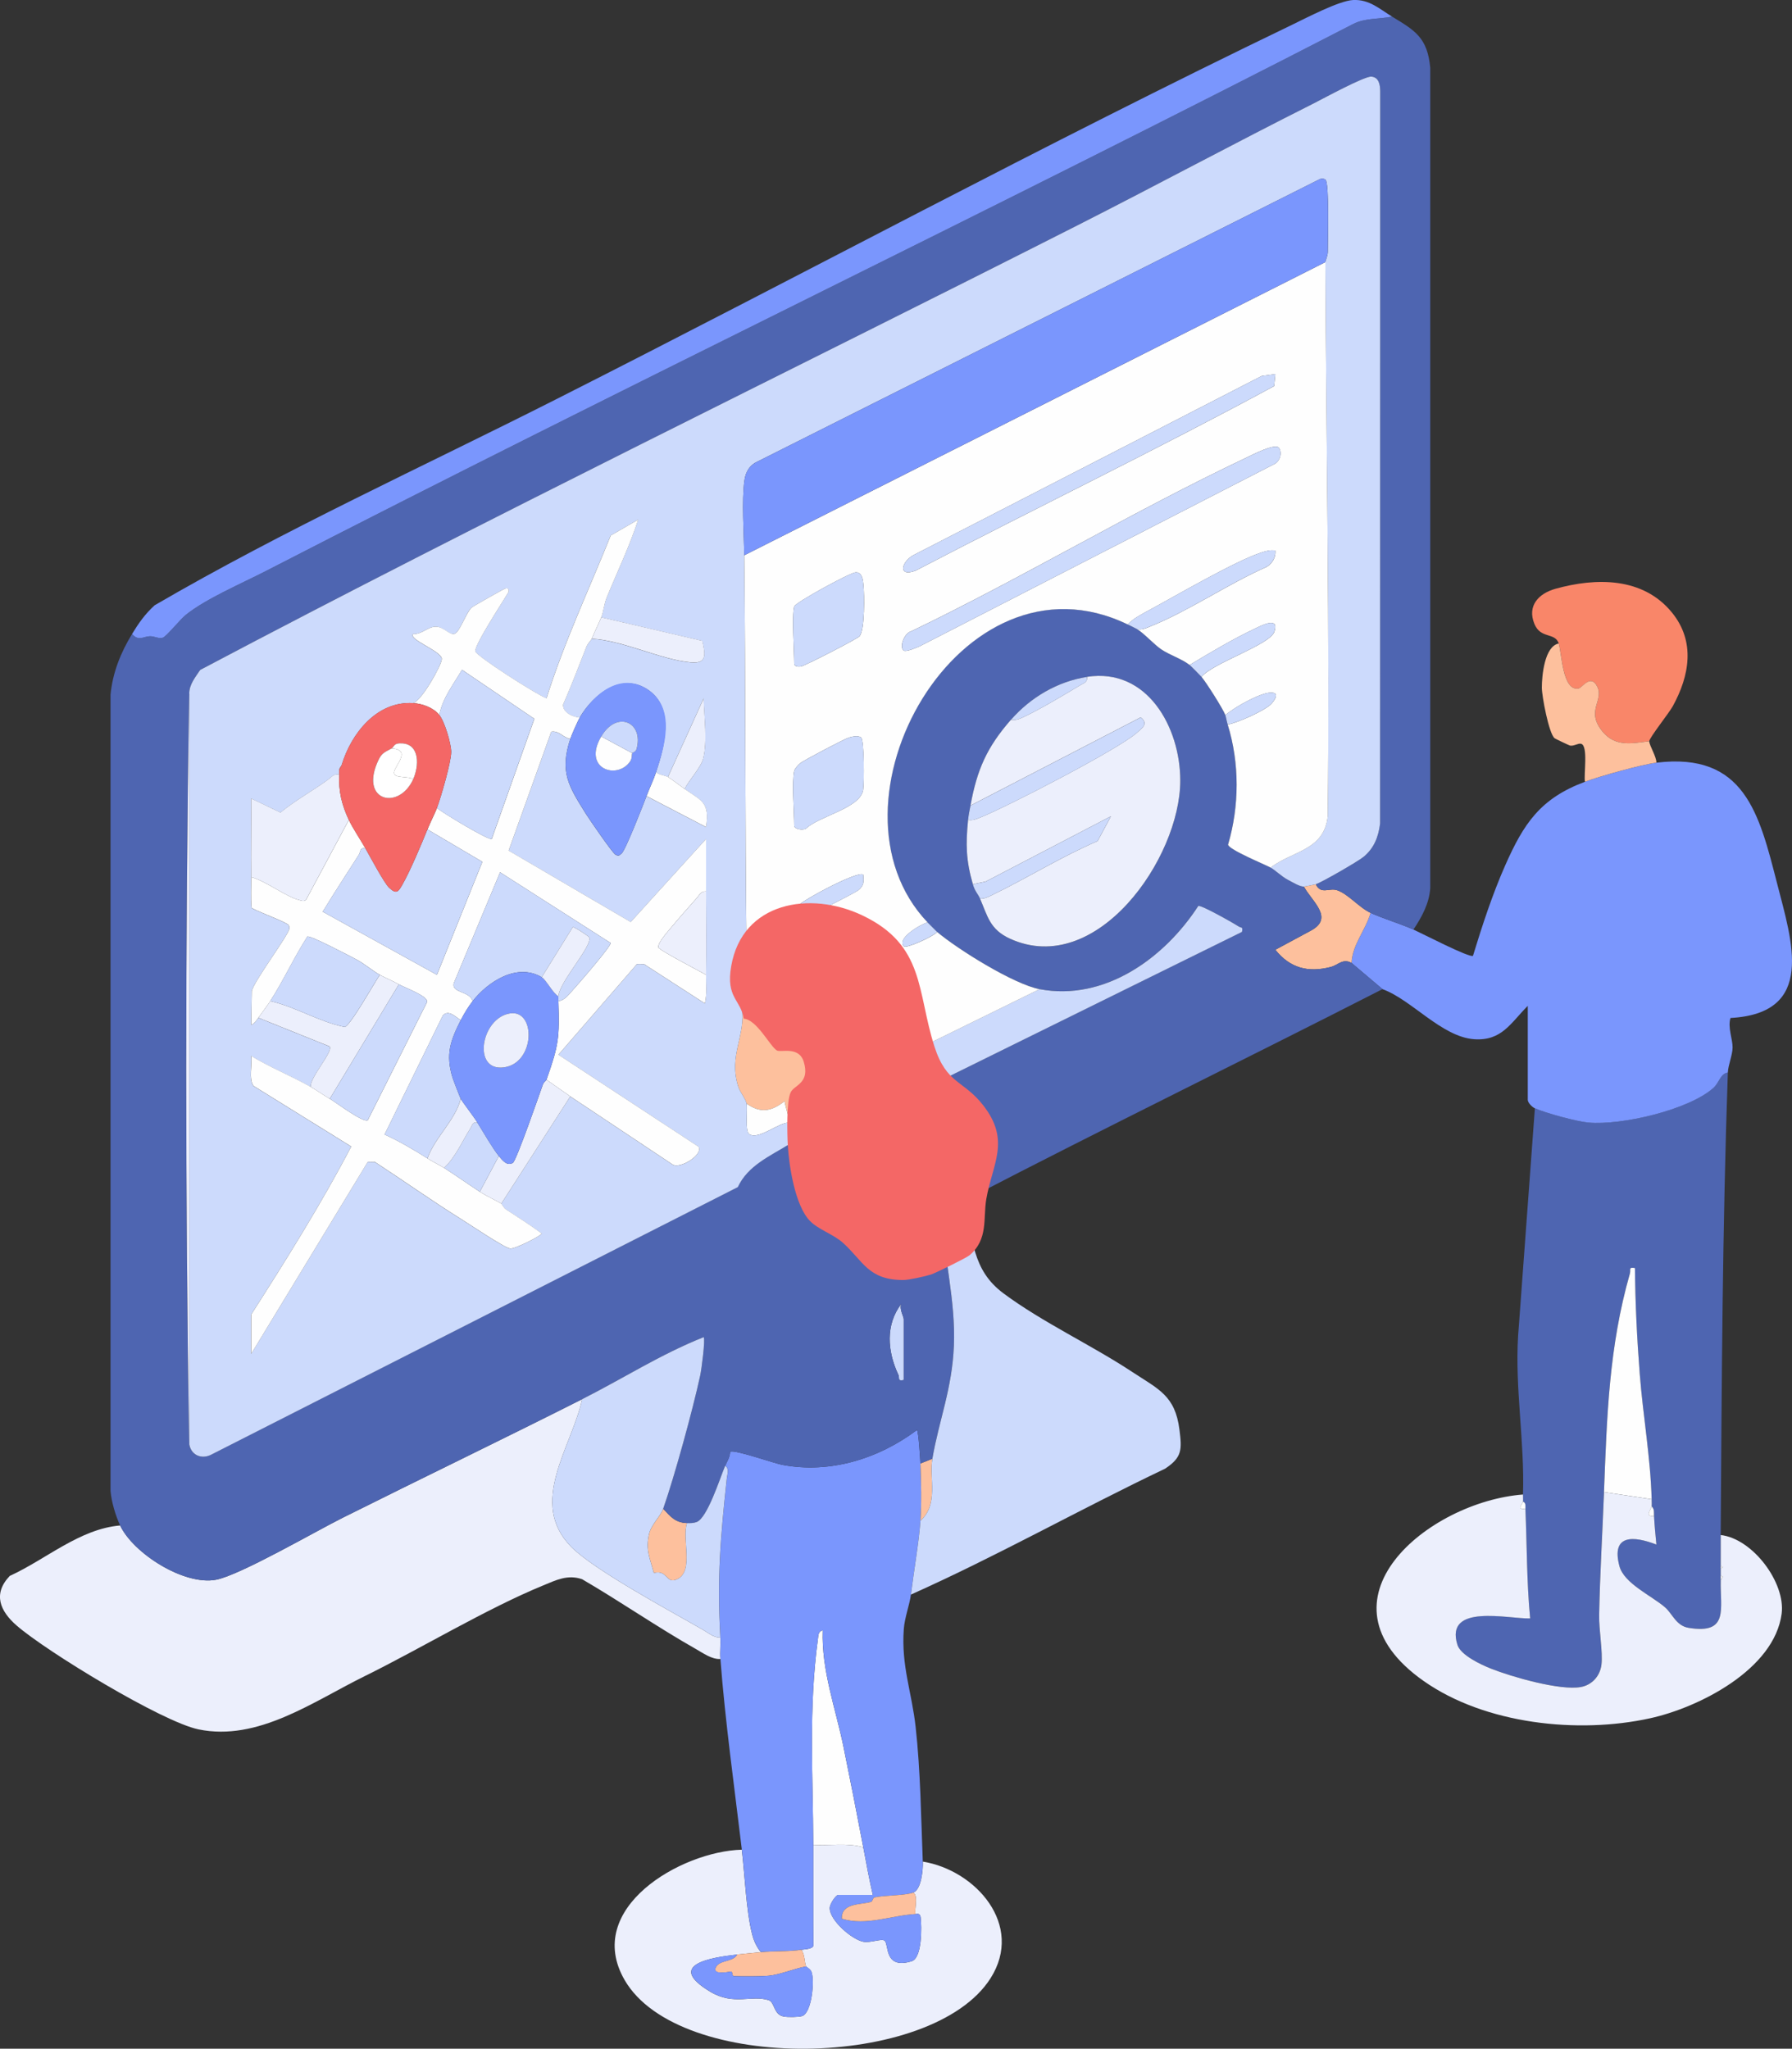 <?xml version="1.0" encoding="UTF-8"?><svg id="Layer_2" xmlns="http://www.w3.org/2000/svg" viewBox="0 0 751.65 859.47"><rect x="0" y="0" width="751.65" height="859.47" fill="#333333" stroke="none"/><g id="Visibility"><path d="M244.21,586.96c-4.46,20.29-22.93,43.49-4.54,62.04,9.72,9.81,41.78,26.98,55.21,34.74,2.29,1.32,4.49,3.3,7.27,3.22.17,2.97-.23,6.04,0,9-3.59.23-7.22-2.45-10.3-4.19-16.18-9.17-31.6-19.9-47.69-29.27-6.08-2.08-10.93.39-16.3,2.6-23.96,9.85-51.18,26.39-74.87,38.06-21.78,10.73-44.75,27.46-69.68,22.35-15.31-3.14-63.81-32.67-76.34-43.58-6.94-6.04-10.08-13.28-2.87-20.81,15.22-6.95,29.31-19.73,46.3-21.16,5.46,11.67,26.82,25.31,40.23,22.76,10.03-1.9,41.63-20.26,53-25.94,32.87-16.44,67.28-33.01,100.59-49.82Z" style="fill:#eceffc;"/><path d="M362.1,774.96c1.26,6.67,2.46,13.39,4,20h-14.49c-1.05,0-3.56,3.78-3.58,5.48-.06,5.16,9.24,13.17,14.03,14.14,2.98.6,7.53-1.38,8.91-.49,2.01,1.3-.43,12.32,11.42,8.68,4.43-1.36,4.27-14.55,3.77-18.38-.29-2.25-1.95-1.23-2.09-1.42-.77-1.15,1.3-7.68-1-9,3.43-1.32,4.13-9.74,4-13,22.18,3.6,42.62,26.59,28.41,48.94-24.48,38.51-130.73,40.07-153.48.75-17.43-30.12,23.62-54,49.14-54.69,1.26,10.58,1.82,25.44,4.27,35.22.75,2.99,1.81,5.37,3.72,7.78-3.07.31-6.74.63-9.99,1-10.87,1.23-30.27,4.21-11.13,15.65,9.79,5.85,17.3,1.14,24.46,3.51,2.47.82,1.98,5.99,6.17,6.82,1.68.33,6.19.31,7.78-.17,4.06-1.22,5.38-14.99,3.92-18.6-.5-1.25-2.15-2-2.24-2.21-.7-1.66-.47-5.12-2-7,1.2-.18,4.7-.28,5.04-1.67-.12-14.11.01-28.24-.04-42.33,6.96.37,14.22-.95,20.98,1Z" style="fill:#eceffc;"/><path d="M724.74,449.96c-2.26,64.56-2.57,129.34-3,194-.03,4.32.05,8.68,0,13,0,.33,0,.67,0,1-.01,1,.02,2,0,3-.01.67.02,1.33,0,2-.27,12.01,3.55,22.69-13.43,19.94-5.28-.86-6.78-5.87-9.9-8.59-5.61-4.89-17.22-10-19.16-17.32-3.56-13.45,5.96-12.7,15.51-9.04-.4-4.02-.78-7.94-.99-12-.08-1.46.27-2.86-1-4,.09-.97.03-2.02,0-3-.46-17.43-3.63-35.12-4.99-52.51-1.15-14.78-1.89-29.68-2.01-44.48-2.88-.48-1.65.63-2.13,2.31-8.81,30.89-9.62,59.94-10.86,91.68-.66,17.07-1.7,34.49-2.04,51.46-.13,6.41,1.6,15.63.96,20.94-.58,4.76-3.97,8.51-8.65,9.36-8.7,1.59-29.11-4.3-37.75-7.74-4.07-1.62-12.66-5.6-14.01-9.97-5.42-17.48,21.36-10.82,30.51-11.06-1.46-15.16-1.34-30.7-1.99-45.99-.05-1.1.31-2.52-1-3,.08-.99-.03-2.01,0-3,.75-21.94-3.41-44.41-2.04-66.54l7.03-95.46c4.67,2.02,17.45,5.53,22.49,5.98,13.68,1.23,41.96-5.24,52.37-14.55,2.5-2.23,2.91-6.06,6.06-6.44Z" style="fill:#4e65b1;"/><path d="M694.77,319.96c37.02-4.49,43.12,21.41,50.66,50.79,6.19,24.14,16.38,54.35-19.59,56.31-1.21,4.05.93,8.86.89,12.4-.03,3.15-1.89,7.48-1.99,10.5-3.14.38-3.56,4.2-6.06,6.44-10.41,9.3-38.69,15.78-52.37,14.55-5.04-.45-17.82-3.96-22.49-5.98-1.04-.45-2.88-2.17-3-3.49v-39.51c-7.15,7.16-10.89,14.79-22.45,14-13.62-.93-26.28-16.6-38.48-21l-12.99-11c.32-7.65,5.97-13.87,7.99-21,5.51,2.5,12.38,4.51,17.98,7,3.04,1.35,23.76,12.1,24.97,11,3.82-12.54,8.23-26.01,13.53-37.97,7.76-17.51,14.67-28,33.43-35.03,6.15-2.31,23.78-7.25,29.97-8Z" style="fill:#7a96fd;"/><path d="M691.78,310.96c-7.32.92-14.17,2.44-19.51-3.97-7.3-8.75.51-13.06-2.21-18.79s-6.37.3-7.89.61c-6.82,1.38-7.12-15.11-8.35-18.85-1.59-4.83-7.6-1.78-10.23-8.25-3.08-7.56,1.77-12.72,8.79-14.69,17.11-4.78,36.77-4.94,48.9,9.93,9.95,12.19,7.39,26.55.34,39.36-1.55,2.81-9.89,13.31-9.84,14.65Z" style="fill:#f98669;"/><path d="M653.81,269.96c1.23,3.74,1.53,20.23,8.35,18.85,1.52-.31,5.15-6.38,7.89-.61s-5.09,10.04,2.21,18.79c5.35,6.41,12.19,4.89,19.51,3.97.08,1.96,3.04,6.39,3,9-6.19.75-23.82,5.69-29.97,8-.56-3.01,1.46-15.14-1.62-15.93-1.26-.33-3.02,1.08-4.65.75-.35-.07-6.18-2.85-6.46-3.08-2.4-1.93-5.35-17.67-5.35-21.24,0-4.98,1.12-17.37,7.09-18.5Z" style="fill:#fdc09d;"/><path d="M551.91,370.96c2.13,4.48,5.63,1.4,8.92,2.5,4.66,1.56,9.31,7.34,14.06,9.5-2.02,7.13-7.68,13.35-7.99,21-3.71-2.01-5.58.91-8.77,1.72-9.44,2.41-17,.5-23.19-7.24l14.27-7.69c10.86-5.4,1.27-12.26-2.29-18.8.25,0,4.75-.92,5-1Z" style="fill:#fdc09d;"/><path d="M672.79,625.96c1.23-31.74,2.04-60.79,10.86-91.68.48-1.68-.75-2.8,2.13-2.31.12,14.8.86,29.7,2.01,44.48,1.36,17.39,4.52,35.08,4.99,52.51l-19.98-3Z" style="fill:#fefefe;"/><path d="M692.78,628.96c.03.98.09,2.03,0,3-.1,1.04-3.24,4.58,1,4,.21,4.05.6,7.97.99,12-9.55-3.66-19.07-4.41-15.51,9.04,1.94,7.32,13.55,12.43,19.16,17.32,3.12,2.72,4.62,7.73,9.9,8.59,16.99,2.75,13.16-7.93,13.43-19.94l.99-1.49-.99-.51c.02-1-.01-2,0-3l.98-.5-.98-.5c.05-4.32-.03-8.68,0-13,13.47,1.53,27.26,20.04,25.55,33.03-3.08,23.37-34.64,39.33-55.15,43.84-30.26,6.66-69.25,2.49-95.01-15.64-48.15-33.89,1.95-75.19,41.69-78.23-.03.99.08,2.01,0,3-.07.86-3.07,3.5,1,3,.65,15.3.53,30.83,1.99,45.99-9.15.24-35.94-6.42-30.51,11.06,1.36,4.37,9.94,8.35,14.01,9.97,8.64,3.44,29.04,9.33,37.75,7.74,4.68-.85,8.07-4.6,8.65-9.36.64-5.31-1.09-14.53-.96-20.94.33-16.97,1.38-34.39,2.04-51.46l19.98,3Z" style="fill:#eceffc;"/><path d="M693.77,635.96c-4.23.58-1.1-2.96-1-4,1.27,1.14.92,2.54,1,4Z" style="fill:#fefefe;"/><path d="M639.83,632.96c-4.06.5-1.07-2.14-1-3,1.31.48.95,1.9,1,3Z" style="fill:#fefefe;"/><path d="M721.75,662.96c.02-.67-.01-1.33,0-2l.99.51-.99,1.49Z" style="fill:#fefefe;"/><path d="M721.75,657.96c0-.33,0-.67,0-1l.98.5-.98.5Z" style="fill:#fefefe;"/><path d="M362.1,774.96c-6.76-1.95-14.02-.63-20.98-1-.12-29.47-2.02-57.18,1.97-86.53.2-1.5.14-3.08,2.01-3.47-.6,16.73,5.39,32.67,8.69,48.81,2.87,14.04,5.64,28.12,8.3,42.19Z" style="fill:#fefefe;"/><path d="M304.15,614.96c.82-1.94,2.03-3.59,2.09-5.9,1.37-1.2,18.37,4.79,21.83,5.45,20.04,3.81,40.41-2.52,56.49-14.56.7-.02,1.44,12.38,1.51,14.01.3,7.34.52,16.76,0,24-.69,9.48-2.78,21.19-4,31-.53,4.28-2.63,9.62-2.98,14.51-1.12,15.32,3.36,26.44,4.97,41,2.05,18.42,2.27,38.13,3,56.49.13,3.26-.56,11.68-4,13s-12.44,1.13-16.27,2.04c-.74.18-.72,1.66-1.48,1.88-4.5,1.29-12.48.37-12.21,7.07,10.34,3.09,20.68-1.39,30.97-1.99.13.2,1.79-.83,2.09,1.42.49,3.83.66,17.02-3.77,18.38-11.85,3.64-9.41-7.38-11.42-8.68-1.37-.89-5.92,1.09-8.91.49-4.79-.96-14.09-8.98-14.03-14.14.02-1.7,2.53-5.48,3.58-5.48h14.49c-1.54-6.61-2.73-13.33-4-20-2.66-14.07-5.43-28.15-8.3-42.19-3.3-16.14-9.29-32.08-8.69-48.81-1.88.4-1.81,1.97-2.01,3.47-3.99,29.35-2.09,57.05-1.97,86.53.06,14.1-.07,28.23.04,42.33-.33,1.39-3.84,1.49-5.04,1.67-5.37.8-11.69.46-16.98,1-1.91-2.41-2.97-4.78-3.72-7.78-2.45-9.79-3.01-24.65-4.27-35.22-3.11-26.09-7.01-53.98-8.99-80-.23-2.96.17-6.03,0-9-1.42-25.36.06-41.93,2.71-66.81.17-1.6,1.16-4.15-.71-5.19Z" style="fill:#7a96fd;"/><path d="M381.08,441.96c1.19,9.95-.39,6.98,4,16,12.07,24.79,12.85,57.42-21.58,60.89-26.79,2.7-30.3-18.39-32.37-38.89-.29-2.92.29-6.08,0-9s-1.6-6.1-2.01-9c-5.52,4.3-10.1,5.21-15.97,1-.32-1.83-2.75-4.8-3.47-7.03-4.25-13.25,3.19-21.11,1.52-33.52-.53-3.93-3.7-4.63-3.95-6.09-.11-.65,6.04-10.36,6.9-11.36,10.47-12.24,32.32-12.48,45.62-5.17,15.79,8.68,19.34,25.72,21.31,42.17Z" style="fill:#fdc09d;"/><path d="M288.17,638.96c-2.27,6.47,3.03,20.03-4.01,23.48-4.9,2.4-4.01-4.12-9.91-2.55-1.6-6.21-3.55-9.63-1.99-16.37.91-3.94,4.85-7.49,5.92-10.56,3.07,3.26,5.02,5.82,9.99,6Z" style="fill:#fdc09d;"/><path d="M379.08,578.96c-2.88.53-1.6-.79-2.26-2.19-4.65-9.92-5.48-21.06,1.25-29.81-.98,2.14,1.01,5.41,1.01,6.5v25.5Z" style="fill:#ccdafc;"/><path d="M386.07,637.96c.52-7.24.3-16.66,0-24l5-2c-1.42,8.25,2.77,19.16-5,26Z" style="fill:#fdc09d;"/><path d="M336.12,817.96c1.53,1.88,1.29,5.34,2,7-4.87.88-10.84,3.42-15.59,3.89-3.28.32-11.68.32-14.84.17-.63-.03-.45-1.96-.98-1.94-.41,0-7.92,1.81-6.55-1.6s7.5-2.31,8.98-5.51c3.25-.37,6.92-.69,9.99-1,5.29-.54,11.62-.2,16.98-1Z" style="fill:#fdc09d;"/><path d="M383.08,793.96c2.3,1.32.23,7.85,1,9-10.29.6-20.63,5.08-30.97,1.99-.27-6.7,7.71-5.79,12.21-7.07.76-.22.74-1.7,1.48-1.88,3.83-.91,12.93-.75,16.27-2.04Z" style="fill:#fdc09d;"/><path d="M309.15,819.96c-1.48,3.21-7.67,2.24-8.98,5.51s6.14,1.61,6.55,1.6c.54-.01.35,1.91.98,1.94,3.16.16,11.55.16,14.84-.17,4.74-.47,10.71-3.01,15.59-3.89.09.21,1.73.96,2.24,2.21,1.45,3.61.14,17.37-3.92,18.6-1.6.48-6.1.5-7.78.17-4.19-.83-3.7-6-6.17-6.82-7.17-2.37-14.67,2.34-24.46-3.51-19.14-11.43.27-14.41,11.13-15.65Z" style="fill:#7a96fd;"/><path d="M583.88,6.96c9.59,5.81,14.87,8.8,16.03,21.46v344.08c-.38,6.46-3.55,12.23-7.04,17.46-5.6-2.49-12.47-4.5-17.98-7-4.75-2.16-9.4-7.94-14.06-9.5-3.29-1.1-6.79,1.98-8.92-2.5,2.7-.94,17.63-9.53,20-11.48,4.42-3.63,6.29-8.44,6.96-14.03l.05-307.03c-.01-2.71-.47-6.05-3.75-6.27-2.95-.2-20.1,9.18-24.29,11.29-33.11,16.66-65.8,34.27-98.86,51.04-122.64,62.22-246.6,122.35-368.07,186.57-2.01,3.01-4.59,6.08-4.59,9.91-1.66,104.77-1.67,210.25,0,315,.78,4.44,4.98,6.25,8.92,4.42l221.15-112.37c4.26-9.13,13.57-13.02,21.68-18.06,2.06,20.5,5.58,41.59,32.37,38.89,34.43-3.47,33.65-36.1,21.58-60.89l135.86-67.01c.5-2.33-.3-1.6-1.28-2.23-2.24-1.43-15.68-9.08-17.04-8.67-14.19,21.9-39.29,40.1-66.59,34.91-10.85-2.06-34.29-16.7-42.96-24-.23-.2-3.58-3.57-4-4-47.42-49.77,13.68-159.01,83.92-125,.95.46,3.37,1.62,4,2,2.93,1.78,6.96,6.32,10.06,8.43,3.49,2.38,8.55,3.94,11.92,6.57.42.33,4.53,4.45,5,5,2.12,2.53,8.87,13.18,9.99,16,.2.5.59,2.68,1,4,5.04,16.27,4.93,34.15.15,50.41.51,2.16,15.18,8.16,17.83,9.59,1.84,1,4.76,3.85,7.32,5.17,1.8.93,4.76,2.81,6.67,2.83,3.56,6.54,13.15,13.4,2.29,18.8l-14.27,7.69c6.19,7.74,13.75,9.65,23.19,7.24,3.19-.81,5.06-3.73,8.77-1.72l12.99,11c-57.71,29.51-116.05,57.92-173.57,87.8-1.26.66-1.98,2.05-2.26,2.2-1.16.61-8.61,1.92-9.03,3.67.78,18.83,5.85,36.76,5.08,55.87-.74,18.15-6.25,31.31-9.03,47.46l-5,2c-.07-1.63-.8-14.03-1.51-14.01-16.08,12.04-36.44,18.37-56.49,14.56-3.47-.66-20.47-6.65-21.83-5.45-.06,2.31-1.27,3.96-2.09,5.9-2.15,5.08-7.44,21.93-11.97,23.56-1.31.47-2.65.49-4.02.44-4.97-.18-6.92-2.74-9.99-6,4.84-13.86,12.37-41.35,15.54-55.95.48-2.19,2.22-15.18,1.44-16.05-17.76,7.02-34.02,17.45-50.94,26-33.3,16.81-67.71,33.39-100.59,49.82-11.37,5.68-42.97,24.04-53,25.94-13.41,2.54-34.77-11.09-40.23-22.76-1.92-4.11-3.64-9.92-4.03-14.46v-334.07c.89-9.26,4.27-17.66,9.03-25.46,2.79,3.23,4.76.99,7.54.95,1.89-.02,3.9,1.2,5.42.58s7.27-7.68,9.54-9.51c8.43-6.81,23.49-13.21,33.57-18.4C262.74,161.7,416.3,88.09,567.53,10.09c5.2-2.65,10.91-1.98,16.35-3.13ZM456.01,283.96c-12.47,1.92-23.75,8.62-31.97,18-10.16,11.6-14.24,21-16.98,36-.41,2.22-.75,3.52-1,6-1.02,10.19-.89,16.98,2,27,.9,3.11,2.13,4,3,6,3.21,7.43,4.11,13,12.62,16.87,36.24,16.49,71.38-33.67,71.39-66.37,0-22.34-13.85-47.38-39.05-43.5ZM379.08,578.96v-25.5c0-1.09-1.99-4.36-1.01-6.5-6.73,8.75-5.91,19.89-1.25,29.81.66,1.41-.61,2.72,2.26,2.19Z" style="fill:#4e65b1;"/><path d="M583.88,6.96c-5.44,1.15-11.16.48-16.35,3.13C416.3,88.09,262.74,161.7,111.46,239.58c-10.07,5.19-25.13,11.59-33.57,18.4-2.27,1.83-7.99,8.88-9.54,9.51s-3.53-.6-5.42-.58c-2.78.04-4.75,2.28-7.54-.95,2.83-4.63,5.42-8.32,9.47-12.03,54.32-31.65,112.17-57.98,168.41-86.43,102.86-52.03,204.82-107.08,308.63-157.07,5.98-2.88,19.74-10.12,25.63-10.42,6.86-.35,11.19,3.82,16.35,6.94Z" style="fill:#7a96fd;"/><path d="M404.06,504.96c4.48,14.84,3.41,27.64,16.85,37.63,16.39,12.18,36.83,21.62,53.99,32.95,10.97,7.24,18,9.87,19.81,24.17,1.07,8.43,1.18,11.67-6.04,16.44-35.79,17.04-70.46,36.66-106.59,52.8,1.22-9.81,3.31-21.52,4-31,7.76-6.84,3.57-17.75,5-26,2.78-16.15,8.3-29.31,9.03-47.46.77-19.11-4.3-37.04-5.08-55.87.42-1.75,7.87-3.06,9.03-3.67Z" style="fill:#ccdafc;"/><path d="M244.21,586.96c16.93-8.54,33.18-18.98,50.94-26,.78.87-.96,13.86-1.44,16.05-3.17,14.6-10.7,42.09-15.54,55.95-1.08,3.08-5.01,6.62-5.92,10.56-1.56,6.73.39,10.16,1.99,16.37,5.9-1.57,5.01,4.95,9.91,2.55,7.04-3.45,1.75-17.01,4.01-23.48,1.37.05,2.71.03,4.02-.44,4.53-1.63,9.82-18.48,11.97-23.56,1.87,1.04.88,3.59.71,5.19-2.65,24.88-4.13,41.45-2.71,66.81-2.78.08-4.99-1.9-7.27-3.22-13.43-7.76-45.49-24.93-55.21-34.74-18.39-18.55.08-41.76,4.54-62.04Z" style="fill:#ccdafc;"/><path d="M79.37,605.96c-1.67-104.75-1.66-210.23,0-315v315Z" style="fill:#eceffc;"/><path d="M411.05,376.96c1.92.17,3.39-.67,5.03-1.46,14.9-7.2,29.07-16.09,44.31-22.66l5.59-10.4-52.55,27.39-5.37,1.12c-2.89-10.02-3.02-16.81-2-27,2.05.34,3.56-.39,5.37-1.12,11.09-4.45,57.8-28.56,65.48-35.47,2.25-2.03,4.91-3.71,1.56-6.42l-71.41,37c2.74-15,6.82-24.4,16.98-36,2.11.32,3.51-.31,5.33-1.16,6.97-3.26,16.86-9.22,23.68-13.3,1.56-.93,3.06-1.19,2.96-3.54,25.19-3.88,39.05,21.16,39.05,43.5,0,32.7-35.15,82.86-71.39,66.37-8.51-3.87-9.41-9.44-12.62-16.87Z" style="fill:#eceffc;"/><path d="M406.06,343.96c.25-2.48.59-3.78,1-6l71.41-37c3.35,2.71.69,4.39-1.56,6.42-7.68,6.91-54.38,31.02-65.48,35.47-1.81.73-3.32,1.46-5.37,1.12Z" style="fill:#ccdafc;"/><path d="M411.05,376.96c-.86-2-2.1-2.89-3-6l5.37-1.12,52.55-27.39-5.59,10.4c-15.24,6.56-29.41,15.46-44.31,22.66-1.64.79-3.11,1.63-5.03,1.46Z" style="fill:#ccdafc;"/><path d="M456.01,283.96c.11,2.35-1.4,2.61-2.96,3.54-6.82,4.08-16.71,10.04-23.68,13.3-1.82.85-3.22,1.48-5.33,1.16,8.22-9.38,19.5-16.08,31.97-18Z" style="fill:#ccdafc;"/><path d="M331.13,470.96c-4.57-.23-12.77,7.41-16.85,4.86-1.91-1.19-.7-10.37-1.14-12.86,5.88,4.21,10.45,3.3,15.97-1,.41,2.9,1.73,6.15,2.01,9Z" style="fill:#fefefe;"/><path d="M79.37,290.96c0-3.82,2.58-6.89,4.59-9.91,121.47-64.23,245.43-124.36,368.07-186.57,33.06-16.77,65.75-34.39,98.86-51.04,4.19-2.11,21.33-11.48,24.29-11.29,3.28.22,3.73,3.56,3.75,6.27l-.05,307.03c-.67,5.6-2.54,10.41-6.96,14.03-2.38,1.95-17.3,10.54-20,11.48-.24.08-4.74,1-5,1-1.91-.02-4.86-1.91-6.67-2.83-2.56-1.32-5.48-4.17-7.32-5.17,9.36-7.11,22.43-7.16,23.98-21.5.81-77.45-.65-155.36-1-232.5,0-.68,1.05-2.57,1.04-4.43-.03-4.31.68-28.9-.98-30.14-.75-.55-1.48-.55-2.32-.27l-235.53,118.31c-3.59,1.56-5.34,4.29-5.87,8.12-1.2,8.53-.19,22.29-.09,31.41.6,55.37.3,111.04.98,166.51.02,1.69-.64,4.45,1.02,5.49-.85,1-7.01,10.71-6.9,11.36.26,1.46,3.42,2.16,3.95,6.09,1.67,12.41-5.77,20.27-1.52,33.52.72,2.23,3.15,5.2,3.47,7.03.43,2.48-.77,11.66,1.14,12.86,4.08,2.55,12.28-5.09,16.85-4.86.29,2.92-.29,6.08,0,9-8.11,5.04-17.42,8.93-21.68,18.06l-221.15,112.37c-3.95,1.83-8.14.02-8.92-4.42v-315ZM252.21,258.96c.84-2.08,1.15-5.56,2.25-8.25,4.45-10.88,9.6-21.54,13.24-32.73l-11.56,6.69c-9.12,22.69-19.58,44.92-26.93,68.3-4.06-1.49-29.31-17.63-29.84-19.69-.62-2.4,11.75-21.18,13.86-24.82.38-1.28-.21-1.98-1.47-1.47-1.09.44-13.44,7.41-14.03,7.96-2.21,2.05-4.91,10.32-7.11,10.97s-4.45-3-7.85-3-5.95,3.34-9.49,3.07c-2.16,2.32,11.92,7.14,12,10.44.06,2.46-8.43,17.58-12,18.55-15.27-.95-26.04,12.83-29.97,26-.14.45-.86,1-1,2-.09.63.03,1.35,0,2-2.35-.46-3.05.9-4.52,1.97-6.62,4.83-13.8,8.74-20.16,13.93l-12.28-5.89c.11,10.98-.17,22.01,0,33,.06,4.27-.22,8.58.16,12.84.45.72,12.19,5.21,14.11,6.36,1.07.64,1.77.69,1.75,2.27-.03,2.48-14.54,21.64-15.78,26.27l-.23,14.26c1.19-.4,2.26-1.98,2.99-3l29.92,12.05c1.55,2.24-8.54,13.2-7.95,16.95-8.08-4.58-17-8.13-24.97-13,.48,3.6-1.14,9.7.92,12.57l41.03,25.45c-12.66,24.22-27.24,47.45-41.96,70.48v16.5l48.92-80.56,2.98.06c12.06,7.89,23.87,16.28,36.09,23.91,3.45,2.16,18.22,12.06,20.63,12.42,1.93.28,13.24-5.49,13.23-6.33-4.81-3.6-9.92-6.78-14.93-10.08-1.09-.72-1.7-2.2-2.03-2.42l28.97-45,42.93,28.58c3.17,1.98,12.84-4.12,10.89-7.47l-58.8-38.61,32.97-38.05,2.92.03,25.54,16.51c.95-3.87.44-8.04.49-11.99.16-11.64.05-23.36,0-35-.03-7.32.03-14.68,0-22l-31.6,34.83-51.19-29.96,17.87-49.87c3.23-.58,5.01,2.53,7.98,3-4.54,13.9-.71,19.74,6.36,31.13,1.51,2.43,11.35,16.78,12.62,17.43,1.4.71,1.49.35,2.55-.49,1.59-1.26,9.07-20.44,10.44-24.07l24.97,13c1.59-10.4-1.71-10.91-8.99-16,1.79-3.6,6.87-9.07,7.78-12.71,1.85-7.34.37-17.77.2-25.29l-14.98,33c-1.04-.65-3.76-.81-5-2,3.52-10.57,7.98-26.65-3.07-34.43s-23.04,1.42-28.9,11.43c-2.93-.07-7.26-2.14-7.01-5.41,3.55-8,6.57-16.2,9.83-24.31.58-1.45,1.91-2.6,2.18-3.28,13.35.73,28.82,8.76,41.59,9.92,6.87.62,6.08-3.39,4.79-9.04l-42.38-9.88Z" style="fill:#ccdafc;"/><path d="M436.03,414.96c27.3,5.18,52.41-13.02,66.59-34.91,1.36-.41,14.8,7.24,17.04,8.67.98.63,1.78-.1,1.28,2.23l-135.86,67.01c-4.39-9.02-2.8-6.05-4-16l54.95-27Z" style="fill:#ccdafc;"/><path d="M532.93,363.96c-2.65-1.43-17.32-7.43-17.83-9.59,4.77-16.26,4.88-34.13-.15-50.41,4.11-.69,16.24-6.11,18.55-8.93,4.19-5.11-.2-5.14-4.53-3.53-4.92,1.83-10.86,5.2-15.01,8.47-1.12-2.82-7.87-13.47-9.99-16,4.58-5.77,28.74-13.45,30.55-18.94,2.19-6.67-5.46-2.58-8.26-1.25-9.02,4.26-18.7,10.02-27.28,15.19-3.37-2.63-8.43-4.19-11.92-6.57-3.1-2.11-7.13-6.65-10.06-8.43,2.05.34,3.56-.39,5.37-1.12,16.43-6.6,32.6-17.84,48.93-25.03,2.36-1.42,3.9-4.05,3.64-6.84-2.09-.32-3.76.15-5.71.77-10.83,3.45-35.59,17.93-46.9,24.05-3.01,1.63-7.04,3.68-9.32,6.17-70.24-34.01-131.34,75.23-83.92,125-2.52.55-13.18,6.66-9.98,10,1.04,1.09,12.49-4.15,13.98-6,8.66,7.3,32.11,21.94,42.96,24l-54.95,27c-1.97-16.44-5.52-33.49-21.31-42.17-13.3-7.31-35.15-7.08-45.62,5.17-1.66-1.04-1-3.79-1.02-5.49-.69-55.48-.38-111.14-.98-166.51l243.76-123c.35,77.14,1.82,155.05,1,232.5-1.55,14.33-14.62,14.39-23.98,21.5ZM534.93,156.96l-5.72.78-145.83,75.03c-5.17,2.58-7.11,9.53.64,6.64,49.98-26.06,100.93-50.65,150.41-77.44l.5-5ZM379.12,272.94c.89.65,5.34-1.23,6.63-1.81l148.52-76.33c2.51-1,3.67-4.68,2.2-6.89s-11.49,3.05-13.89,4.19c-47.44,22.44-92.9,49.85-140.21,72.66-2.92.59-5.4,6.61-3.26,8.18ZM333.13,254.46c-1.03,3.7,0,18.81,0,24,0,1.1,1.71,1.4,3.04,1.07,1.92-.48,23.52-11.55,24.38-12.62,2.21-2.75,2.03-17.38,1.61-21.5-.2-2.02-.48-5.55-3.37-5.28-2.34.22-25.16,12.56-25.66,14.34ZM333.13,323.46c-1.04,4.82,0,17.16,0,23,0,1.33,3.73,2.07,5.04,1.06,5.45-5.17,22.68-8.48,23.87-16.12.44-2.82.48-21.05-.87-22.01s-3.55-.39-5.09.03c-1.69.46-18.78,9.49-20.31,10.67-.88.68-2.43,2.39-2.64,3.36ZM362.1,366.96c-1.99-2.02-27.34,11.54-28.47,14-.79,1.72-.97,5.12,1.82,4.85,1.37-.13,23.19-11.21,24.62-12.39,2.35-1.95,2.25-3.49,2.03-6.47Z" style="fill:#fefefe;"/><path d="M472.99,261.96c2.28-2.49,6.31-4.55,9.32-6.17,11.31-6.12,36.08-20.6,46.9-24.05,1.96-.62,3.62-1.09,5.71-.77.26,2.79-1.28,5.43-3.64,6.84-16.33,7.19-32.5,18.44-48.93,25.03-1.81.73-3.32,1.46-5.37,1.12-.62-.38-3.05-1.54-4-2Z" style="fill:#ccdafc;"/><path d="M503.96,283.96c-.46-.55-4.57-4.67-5-5,8.58-5.17,18.26-10.93,27.28-15.19,2.81-1.33,10.46-5.42,8.26,1.25-1.81,5.5-25.97,13.17-30.55,18.94Z" style="fill:#ccdafc;"/><path d="M514.95,303.96c-.41-1.32-.8-3.5-1-4,4.16-3.27,10.09-6.64,15.01-8.47,4.33-1.61,8.72-1.58,4.53,3.53-2.31,2.82-14.44,8.24-18.55,8.93Z" style="fill:#ccdafc;"/><path d="M393.07,390.96c-1.5,1.84-12.94,7.08-13.98,6-3.2-3.33,7.47-9.44,9.98-10,.41.43,3.76,3.8,4,4Z" style="fill:#ccdafc;"/><path d="M555.91,109.96l-243.76,123c-.1-9.12-1.11-22.88.09-31.41.54-3.83,2.29-6.56,5.87-8.12l235.53-118.31c.84-.27,1.58-.28,2.32.27,1.67,1.24.96,25.83.98,30.14.01,1.86-1.04,3.75-1.04,4.43Z" style="fill:#7a96fd;"/><path d="M379.12,272.94c-2.14-1.57.34-7.59,3.26-8.18,47.31-22.81,92.76-50.22,140.21-72.66,2.4-1.14,12.42-6.4,13.89-4.19s.32,5.89-2.2,6.89l-148.52,76.33c-1.3.58-5.75,2.46-6.63,1.81Z" style="fill:#ccdafc;"/><path d="M534.93,156.96l-.5,5c-49.49,26.79-100.43,51.38-150.41,77.44-7.75,2.89-5.81-4.05-.64-6.64l145.83-75.03,5.72-.78Z" style="fill:#ccdafc;"/><path d="M333.13,323.46c.21-.97,1.75-2.68,2.64-3.36,1.53-1.18,18.62-10.21,20.31-10.67,1.55-.42,3.69-1.03,5.09-.03s1.31,19.19.87,22.01c-1.19,7.64-18.43,10.95-23.87,16.12-1.31,1-5.04.27-5.04-1.06,0-5.84-1.04-18.18,0-23Z" style="fill:#ccdafc;"/><path d="M333.13,254.46c.5-1.78,23.32-14.12,25.66-14.34,2.9-.27,3.17,3.26,3.37,5.28.41,4.12.59,18.75-1.61,21.5-.86,1.07-22.46,12.14-24.38,12.62-1.33.33-3.04.03-3.04-1.07,0-5.19-1.03-20.3,0-24Z" style="fill:#ccdafc;"/><path d="M362.1,366.96c.22,2.98.32,4.51-2.03,6.47-1.43,1.19-23.25,12.26-24.62,12.39-2.79.26-2.61-3.13-1.82-4.85,1.13-2.46,26.48-16.03,28.47-14Z" style="fill:#ccdafc;"/><path d="M252.21,258.96c-1.07,2.64-2.75,5.91-4,9-.27.68-1.6,1.83-2.18,3.28-3.25,8.12-6.28,16.32-9.83,24.31-.25,3.27,4.09,5.34,7.01,5.41-.82,1.4-3.47,7.38-4,9-2.97-.47-4.75-3.58-7.98-3l-17.87,49.87,51.19,29.96,31.6-34.83c.04,7.32-.02,14.68,0,22-2.27-.09-2.66,1.4-3.81,2.68-3.4,3.82-7.49,8.41-10.69,12.3-1.48,1.8-5.85,6.58-5.52,8.49.2,1.14,17.51,10.07,20.02,11.53-.05,3.95.46,8.13-.49,11.99l-25.54-16.51-2.92-.03-32.97,38.05,58.8,38.61c1.95,3.35-7.72,9.45-10.89,7.47l-42.93-28.58-9.99-7c5.17-14.63,5.49-17.66,5-33,2.43-.22,4-2.34,5.51-3.99,2.24-2.45,16.63-18.93,16.39-20.38l-46.36-29.65-19.46,46.63c-.82,4.09,6.6,3.07,7.97,7.39-1.83,2.33-3.65,5.34-5,8-2.26-1.34-5-4.51-7.49-2.01l-24.47,50c6.02,2.7,12.41,6.48,17.98,10.01,2.42,1.54,5.07,2.78,6.99,4,4.98,3.17,9.97,6.76,14.99,10,3.17,2.05,6.92,3.65,8.99,5,.33.21.94,1.7,2.03,2.42,5.02,3.3,10.12,6.49,14.93,10.08.02.84-11.3,6.61-13.23,6.33-2.42-.35-17.18-10.26-20.63-12.42-12.22-7.64-24.03-16.03-36.09-23.91l-2.98-.06-48.92,80.56v-16.5c14.72-23.03,29.29-46.26,41.96-70.48l-41.03-25.45c-2.06-2.87-.44-8.97-.92-12.57,7.96,4.87,16.89,8.42,24.97,13,2.25,1.27,5.28,3.43,7.99,5,2.53,1.47,14.1,10.26,15.94,8.96l24.9-49.64c.23-2.49-9.58-6.03-11.87-7.32-2.81-1.58-5.57-2.66-7.99-4-2.95-1.64-6.56-4.74-9.97-6.52-2.93-1.54-18.66-9.84-20.4-9.56-5.57,8.67-10.03,18.44-15.58,27.08-1.24,1.92-3.52,4.93-5,7-.73,1.02-1.8,2.6-2.99,3l.23-14.26c1.24-4.63,15.76-23.79,15.78-26.27.02-1.57-.68-1.63-1.75-2.27-1.93-1.16-13.66-5.64-14.11-6.36-.39-4.26-.1-8.57-.16-12.84,6,1.56,14.67,8.27,19.97,9.57,1.07.26,1.97.82,3.02-.01l17.97-33.56c1.65,3.52,4.89,8.35,6.99,12-2.49-.57-2.01,1.36-2.81,2.63-5.06,7.95-10.25,15.82-15.14,23.88l47.91,26.49,19.05-47.41-23.03-13.59c1.17-2.91,3.27-7.04,4-9,2.34,2.06,21.9,13.79,22.96,13l17.87-50.4-30.35-20.57c-3.49,6.01-8.23,11.98-9.48,18.97-2.54-3.1-7.07-4.76-10.99-5,3.56-.97,12.05-16.09,12-18.55-.08-3.3-14.16-8.13-12-10.44,3.54.28,6.08-3.06,9.49-3.07s5.71,3.63,7.85,3,4.9-8.91,7.11-10.97c.59-.55,12.94-7.53,14.03-7.96,1.26-.5,1.85.19,1.47,1.47-2.1,3.64-14.48,22.42-13.86,24.82.54,2.07,25.78,18.2,29.84,19.69,7.35-23.38,17.81-45.61,26.93-68.3l11.56-6.69c-3.64,11.19-8.79,21.85-13.24,32.73-1.1,2.69-1.41,6.17-2.25,8.25Z" style="fill:#fefefe;"/><path d="M142.31,324.96c-.37,6.95,1.08,12.78,4,19l-17.97,33.56c-1.05.83-1.96.28-3.02.01-5.3-1.3-13.97-8.02-19.97-9.57-.16-10.98.11-22.01,0-33l12.28,5.89c6.36-5.19,13.54-9.09,20.16-13.93,1.47-1.08,2.17-2.43,4.52-1.97Z" style="fill:#eceffc;"/><path d="M167.29,412.96l-28.97,48c-2.71-1.57-5.75-3.73-7.99-5-.59-3.75,9.5-14.71,7.95-16.95l-29.92-12.05c1.48-2.07,3.76-5.08,5-7,10.76,2.46,20.62,8.78,31.26,10.87,2.45-.68,12.42-18.55,14.7-21.87,2.42,1.34,5.18,2.42,7.99,4Z" style="fill:#eceffc;"/><path d="M239.22,459.96l-28.97,45c-2.07-1.35-5.82-2.95-8.99-5l7.99-15c1.32,1.6,3.37,4.43,5.88,2.87,1.49-.93,11.13-28.79,12.6-32.91.34-.94,1.38-1.62,1.5-1.96l9.99,7Z" style="fill:#eceffc;"/><path d="M252.21,258.96l42.38,9.88c1.29,5.65,2.08,9.66-4.79,9.04-12.77-1.16-28.23-9.19-41.59-9.92,1.24-3.09,2.93-6.36,4-9Z" style="fill:#eceffc;"/><path d="M296.16,373.96c.05,11.64.16,23.36,0,35-2.51-1.46-19.82-10.39-20.02-11.53-.34-1.91,4.03-6.68,5.52-8.49,3.2-3.89,7.29-8.48,10.69-12.3,1.15-1.29,1.54-2.78,3.81-2.68Z" style="fill:#eceffc;"/><path d="M287.17,330.96c-2.1-1.47-5.22-3.9-6.99-5l14.98-33c.17,7.52,1.65,17.95-.2,25.29-.92,3.64-6,9.11-7.78,12.71Z" style="fill:#eceffc;"/><path d="M280.18,325.96c1.77,1.1,4.89,3.53,6.99,5,7.27,5.08,10.58,5.6,8.99,16l-24.97-13c1.24-3.28,2.96-6.88,4-10,1.24,1.19,3.95,1.35,5,2Z" style="fill:#fefefe;"/><path d="M179.28,347.96l23.03,13.59-19.05,47.41-47.91-26.49c4.89-8.06,10.08-15.93,15.14-23.88.81-1.27.32-3.21,2.81-2.63,1.98,3.44,7.83,14.53,9.97,16.51,3.14,2.9,3.86,1.5,5.57-1.46,3.16-5.52,7.95-16.88,10.44-23.05Z" style="fill:#ccdafc;"/><path d="M184.27,299.96c1.25-6.98,5.99-12.95,9.48-18.97l30.35,20.57-17.87,50.4c-1.06.79-20.63-10.93-22.96-13,1.69-4.56,5.98-19.2,5.98-23.5,0-3.5-2.76-12.79-4.98-15.5Z" style="fill:#ccdafc;"/><path d="M234.22,419.96c-.02-.66-.04-1.35,0-2,.43-6.29,14.77-21.56,12.85-24.84-.2-.34-6.34-4.51-6.83-4.15l-13.01,20.99c-10.37-6.18-22.6,1.91-28.97,10-1.37-4.31-8.79-3.3-7.97-7.39l19.46-46.63,46.36,29.65c.24,1.45-14.15,17.93-16.39,20.38-1.51,1.65-3.08,3.78-5.51,3.99Z" style="fill:#ccdafc;"/><path d="M159.3,408.96c-2.28,3.32-12.25,21.19-14.7,21.87-10.64-2.09-20.5-8.41-31.26-10.87,5.55-8.64,10.01-18.41,15.58-27.08,1.74-.29,17.47,8.02,20.4,9.56,3.41,1.79,7.02,4.89,9.97,6.52Z" style="fill:#ccdafc;"/><path d="M193.26,427.96c-4.34,8.58-6.41,14.32-3.49,23.99.31,1.01,3.16,8.39,3.49,9.01-2.34,9.07-10.75,16.07-13.99,25-5.57-3.53-11.96-7.31-17.98-10.01l24.47-50c2.5-2.5,5.24.67,7.49,2.01Z" style="fill:#ccdafc;"/><path d="M167.29,412.96c2.28,1.28,12.1,4.82,11.87,7.32l-24.9,49.64c-1.83,1.3-13.41-7.49-15.94-8.96l28.97-48Z" style="fill:#ccdafc;"/><path d="M200.26,470.96c2.39,3.84,6.4,10.86,8.99,14l-7.99,15c-5.02-3.24-10-6.83-14.99-10,4.83-4.58,7.52-11.05,10.99-16.55.82-1.3.86-2.92,2.99-2.45Z" style="fill:#ccdafc;"/><path d="M200.26,470.96c-2.13-.47-2.17,1.15-2.99,2.45-3.47,5.5-6.16,11.97-10.99,16.55-1.92-1.22-4.57-2.46-6.99-4,3.24-8.93,11.65-15.93,13.99-25,.92,1.71,5.19,7.1,6.99,10Z" style="fill:#eceffc;"/><path d="M173.28,294.96c3.92.24,8.45,1.9,10.99,5,2.22,2.71,4.99,12,4.98,15.5,0,4.3-4.29,18.94-5.98,23.5-.73,1.96-2.82,6.09-4,9-2.49,6.17-7.28,17.53-10.44,23.05-1.7,2.97-2.43,4.37-5.57,1.46-2.14-1.98-7.99-13.07-9.97-16.51-2.1-3.65-5.34-8.48-6.99-12-2.92-6.22-4.36-12.05-4-19,.03-.65-.09-1.37,0-2l1-2c3.93-13.17,14.7-26.95,29.97-26ZM164.29,313.96c-3.58,1.93-4.42,2.04-6.19,6.3-6.67,16.03,9.22,19.59,15.18,6.7,2.48-5.37,2.97-14.6-4.5-15.1-3.82-.26-3.42,1.52-4.49,2.1Z" style="fill:#f46766;"/><path d="M142.31,322.96c.14-1,.86-1.55,1-2l-1,2Z" style="fill:#f46766;"/><path d="M164.29,313.96c8.98.62.52,7.88,1,10.48.39,2.18,6.5,1.07,8,2.52-5.96,12.89-21.85,9.34-15.18-6.7,1.78-4.27,2.61-4.37,6.19-6.3Z" style="fill:#fff;"/><path d="M173.28,326.96c-1.5-1.45-7.6-.35-8-2.52-.47-2.6,7.99-9.86-1-10.48,1.07-.58.67-2.36,4.49-2.1,7.46.5,6.98,9.73,4.5,15.1Z" style="fill:#fff;"/><path d="M275.18,323.96c-1.04,3.12-2.76,6.72-4,10-1.37,3.62-8.85,22.81-10.44,24.07-1.06.84-1.15,1.2-2.55.49-1.27-.64-11.11-14.99-12.62-17.43-7.07-11.39-10.91-17.23-6.36-31.13.53-1.62,3.18-7.6,4-9,5.86-10.01,17.42-19.52,28.9-11.43s6.59,23.86,3.07,34.43ZM252.21,308.96c-8.04,13.68,6.7,18.29,12.06,10.53,1.02-1.48.59-2.75.93-3.53.07-.16,1.45-.49,1.79-1.66,3.23-11.3-8.19-16.55-14.78-5.34Z" style="fill:#7a96fd;"/><path d="M265.19,315.96c-.34.78.1,2.04-.93,3.53-5.36,7.77-20.1,3.15-12.06-10.53l12.99,7Z" style="fill:#fefefe;"/><path d="M265.19,315.96l-12.99-7c6.59-11.21,18-5.96,14.78,5.34-.34,1.17-1.72,1.5-1.79,1.66Z" style="fill:#ccdafc;"/><path d="M227.23,409.96c1.86,1.11,4.64,6.7,6.99,8-.04.65-.02,1.34,0,2,.5,15.34.17,18.37-5,33-.12.33-1.17,1.02-1.5,1.96-1.47,4.12-11.11,31.98-12.6,32.91-2.51,1.56-4.56-1.27-5.88-2.87-2.59-3.14-6.6-10.16-8.99-14-1.8-2.9-6.08-8.29-6.99-10-.33-.62-3.18-8-3.49-9.01-2.92-9.67-.85-15.41,3.49-23.99,1.34-2.66,3.16-5.67,5-8,6.37-8.09,18.6-16.18,28.97-10ZM213.98,425.13c-12.26,1.82-16.08,24.58-2.5,22.63,13.06-1.87,13.36-24.24,2.5-22.63Z" style="fill:#7a96fd;"/><path d="M213.98,425.13c10.86-1.62,10.56,20.75-2.5,22.63-13.58,1.95-9.77-20.8,2.5-22.63Z" style="fill:#eceffc;"/><path d="M227.23,409.96l13.01-20.99c.5-.35,6.63,3.81,6.83,4.15,1.93,3.28-12.41,18.55-12.85,24.84-2.35-1.3-5.13-6.89-6.99-8Z" style="fill:#eceffc;"/><path d="M311.97,427.34c5.52.43,10.98,11.57,13.88,13.34,1.58.97,9.27-1.96,11.29,4.79,2.71,9.04-3.99,9.63-5.5,12.79-1.8,3.78-1.48,17.38-1.2,22.17.52,8.8,3.05,25.31,9.25,31.73,3.57,3.7,9.83,5.58,13.88,9.22,8.55,7.68,10.56,15.63,25.39,15.61,2.16,0,9.25-1.55,11.55-2.31,2.04-.67,14.88-6.99,16.17-8.08,7.94-6.71,5.64-15.59,7.02-23.57,2.57-14.87,10.3-24.45-1.28-39.31-8.34-10.7-15.36-8.86-20.44-24.59-7.43-23.04-3.9-42.59-30.31-55.13-21.83-10.36-50.3-5.67-54.97,21.34-2.3,13.26,3.96,13.91,5.26,22Z" style="fill:#f46766;"/></g></svg>